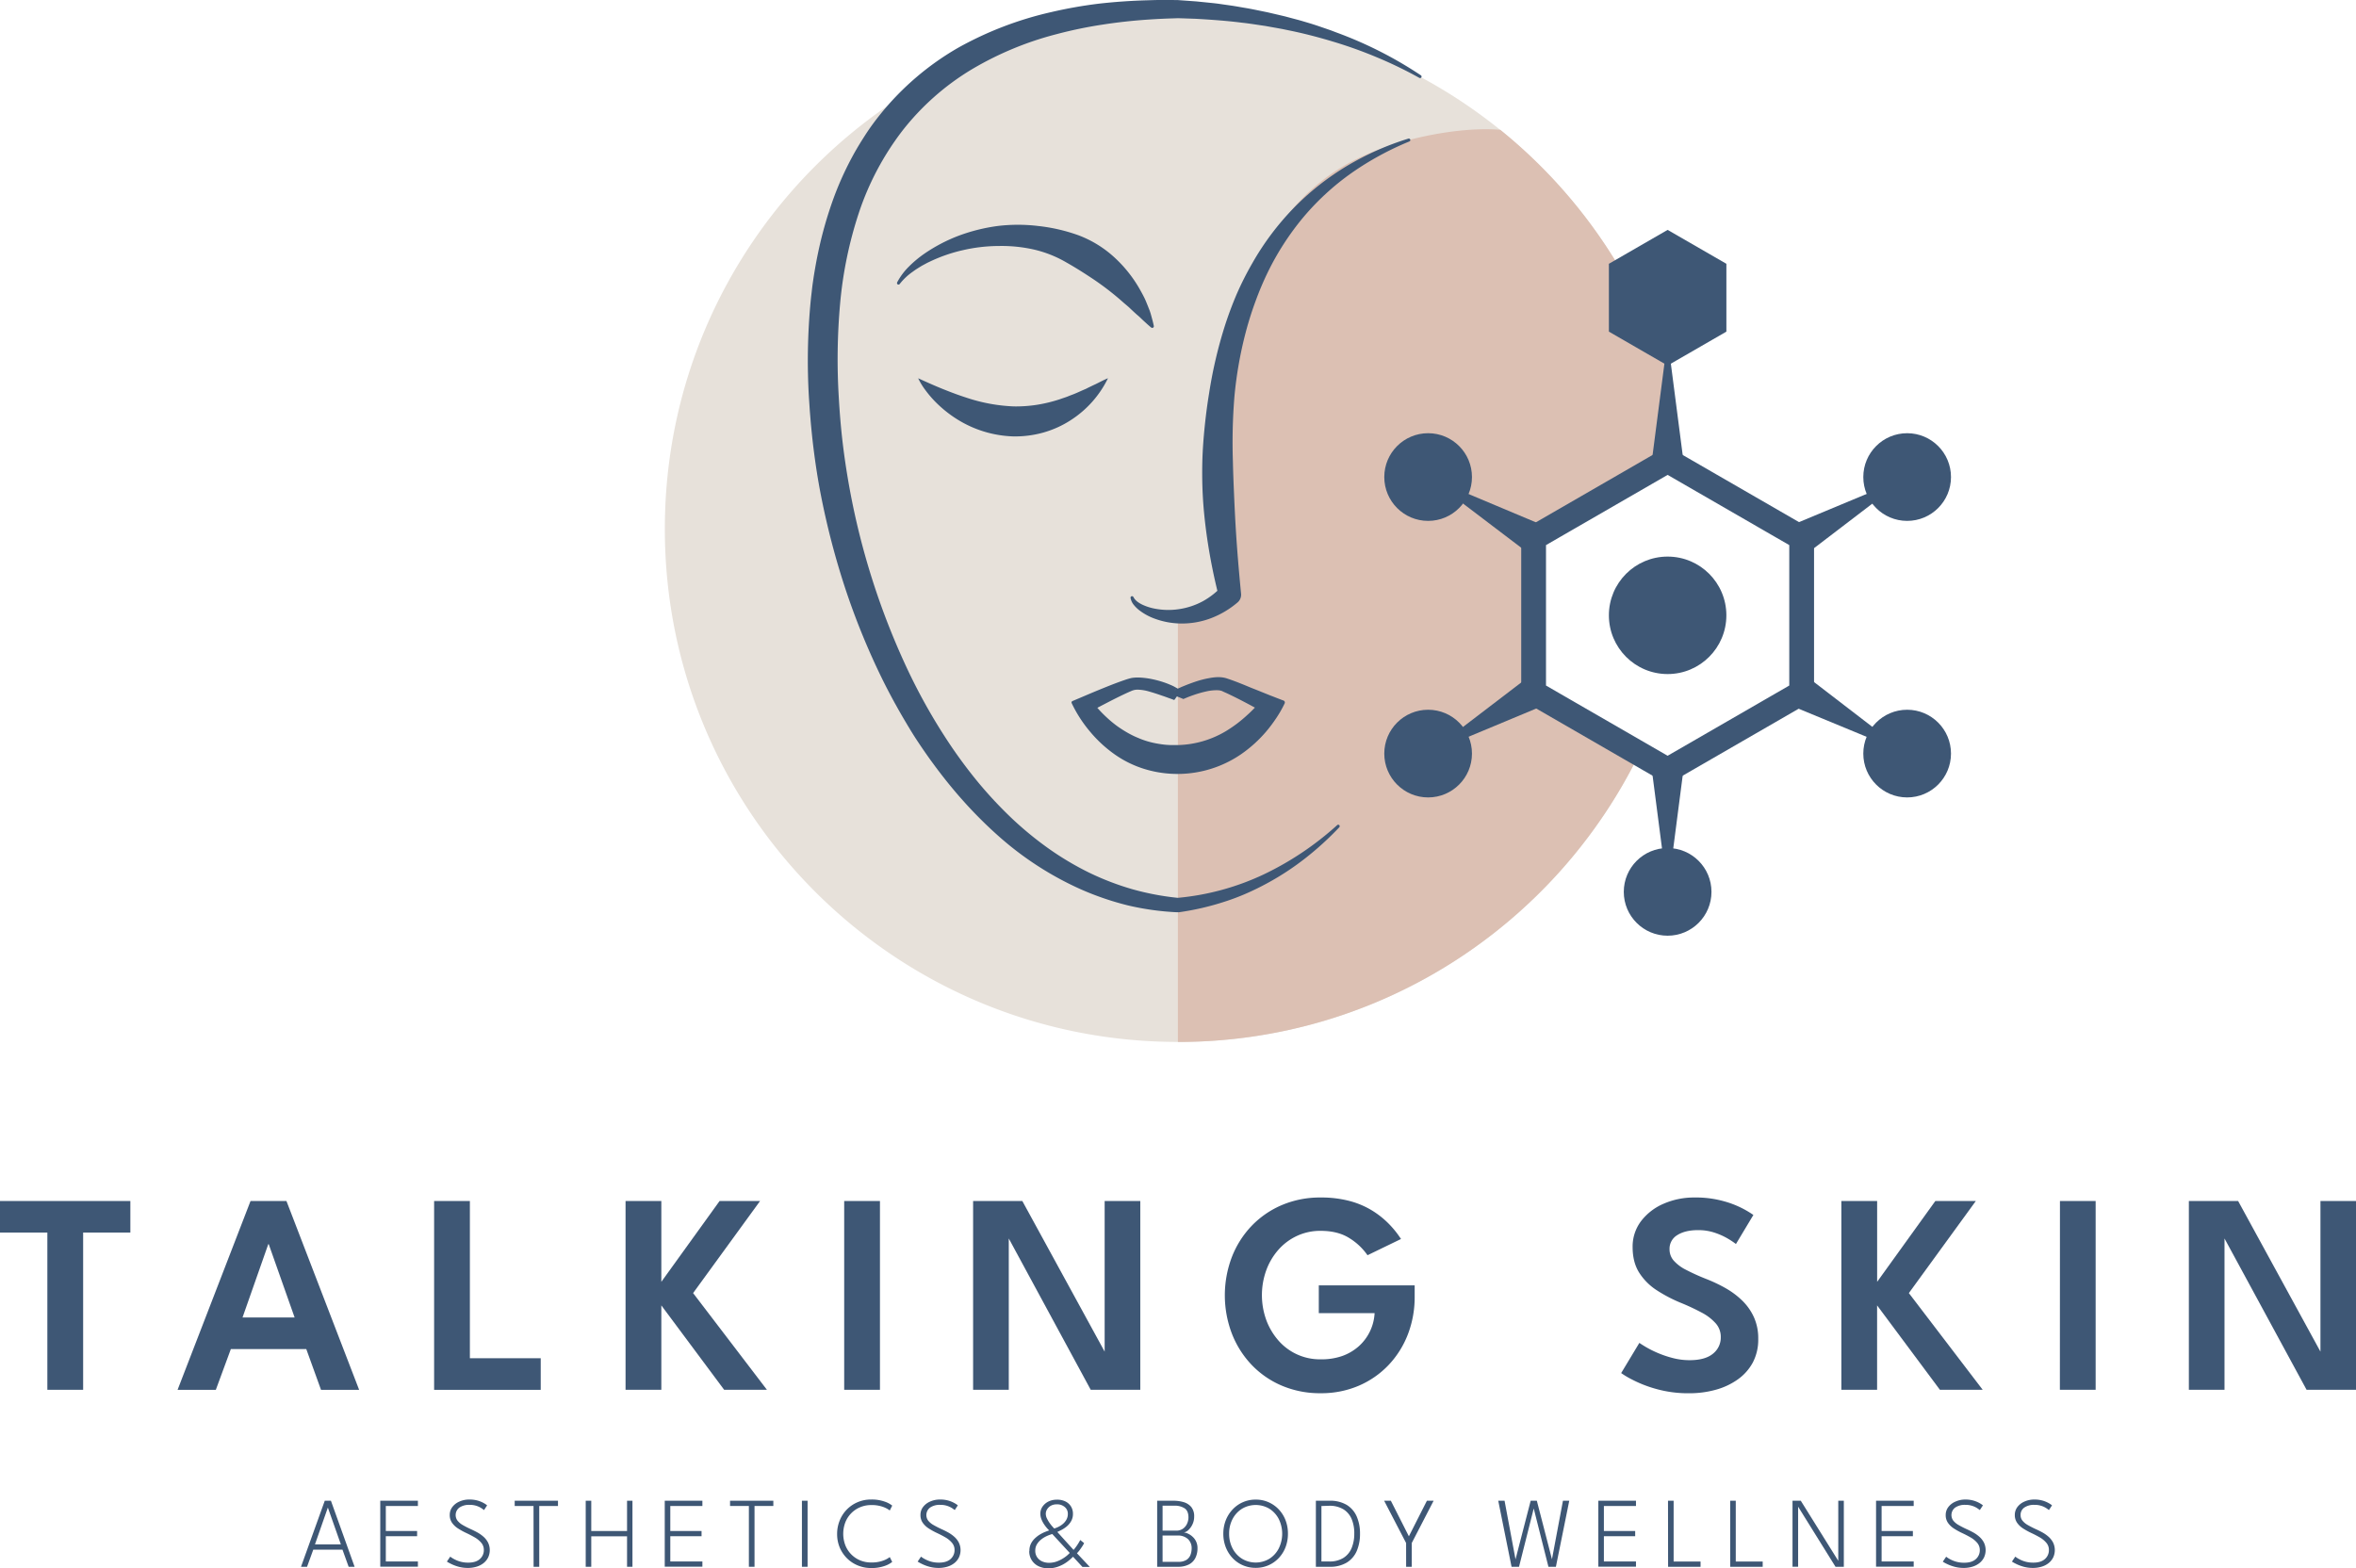<svg xmlns="http://www.w3.org/2000/svg" viewBox="0 0 1306.36 869.51"><defs><style>.cls-1{fill:#3e5775;}.cls-2{fill:#e7e1da;}.cls-3{fill:#dcc0b3;}.cls-4{fill:none;stroke:#3e5775;stroke-linecap:round;stroke-linejoin:round;stroke-width:13.74px;}</style></defs><g id="Layer_2" data-name="Layer 2"><g id="Layer_1-2" data-name="Layer 1"><path class="cls-1" d="M180.08,832.21h3.41l13.13,36.63h-3.3l-3.42-9.49H173.7l-3.45,9.49H166.9Zm-5.44,24.22H189l-7.16-20.31h-.09Z"/><path class="cls-1" d="M210.85,832.21h20.87v2.91H213.93V849h17.35v2.88H213.93v14h17.79v2.91H210.85Z"/><path class="cls-1" d="M260.11,831.54a16.55,16.55,0,0,1,5.21.72,15.72,15.72,0,0,1,3.37,1.52,9.39,9.39,0,0,1,1.41,1l-1.72,2.61a17.21,17.21,0,0,0-1.46-1.06,11.7,11.7,0,0,0-6.56-1.83,9.38,9.38,0,0,0-5.63,1.5,5.18,5.18,0,0,0-1,7.31,10.29,10.29,0,0,0,2.95,2.43q1.88,1.08,4.23,2.17c1.24.55,2.49,1.17,3.74,1.85a19,19,0,0,1,3.44,2.42,11.07,11.07,0,0,1,2.52,3.22,9.64,9.64,0,0,1,.07,8.24,9.29,9.29,0,0,1-2.51,3.12,11.54,11.54,0,0,1-3.84,2,16.09,16.09,0,0,1-4.89.71,19.08,19.08,0,0,1-5.74-.82,23,23,0,0,1-4.16-1.7,13.08,13.08,0,0,1-1.75-1l1.86-2.74c.22.18.61.45,1.18.82a17.49,17.49,0,0,0,2.12,1.12,15.57,15.57,0,0,0,3,1,16,16,0,0,0,3.64.39q4.28,0,6.48-2a6.46,6.46,0,0,0,2.21-5,6.08,6.08,0,0,0-1.41-4,13.77,13.77,0,0,0-3.64-3q-2.22-1.28-4.63-2.41a38.65,38.65,0,0,1-4.64-2.55,11.78,11.78,0,0,1-3.33-3.17,7.42,7.42,0,0,1-1.25-4.33,7.16,7.16,0,0,1,1.43-4.38,9.59,9.59,0,0,1,3.86-3A13.1,13.1,0,0,1,260.11,831.54Z"/><path class="cls-1" d="M295.83,835.12H285.39v-2.91h24v2.91H299v33.72h-3.13Z"/><path class="cls-1" d="M347.69,851.94H327.85v16.9h-3.08V832.21h3.08V849h19.84V832.21h3v36.63h-3Z"/><path class="cls-1" d="M368.59,832.21h20.87v2.91H371.67V849H389v2.88H371.67v14h17.79v2.91H368.59Z"/><path class="cls-1" d="M415.24,835.12H404.8v-2.91h24v2.91H418.37v33.72h-3.13Z"/><path class="cls-1" d="M444.65,832.21h3.14v36.63h-3.14Z"/><path class="cls-1" d="M483.06,866.45a18.38,18.38,0,0,0,6.51-1,13.33,13.33,0,0,0,3.79-2l1.36,2.69a13.48,13.48,0,0,1-4.26,2.25,21.32,21.32,0,0,1-7.4,1.14,19,19,0,0,1-7.48-1.46,18.39,18.39,0,0,1-6-4,18.83,18.83,0,0,1-4-6,19.27,19.27,0,0,1-1.41-7.4,19.6,19.6,0,0,1,1.4-7.42A18.39,18.39,0,0,1,475.57,833a18.85,18.85,0,0,1,7.49-1.47,21.32,21.32,0,0,1,7.4,1.14,13.48,13.48,0,0,1,4.26,2.25l-1.36,2.69a13.33,13.33,0,0,0-3.79-2,18.38,18.38,0,0,0-6.51-1,15.66,15.66,0,0,0-6,1.15,15,15,0,0,0-8.28,8.29,17.93,17.93,0,0,0,0,13A15,15,0,0,0,477,865.3,15.66,15.66,0,0,0,483.06,866.45Z"/><path class="cls-1" d="M521.11,831.54a16.48,16.48,0,0,1,5.2.72,15.5,15.5,0,0,1,3.37,1.52,9.16,9.16,0,0,1,1.42,1l-1.72,2.61c-.28-.24-.77-.59-1.46-1.06a12,12,0,0,0-2.68-1.26,11.8,11.8,0,0,0-3.88-.57,9.39,9.39,0,0,0-5.64,1.5,5.2,5.2,0,0,0-1,7.31,10.34,10.34,0,0,0,3,2.43q1.88,1.08,4.23,2.17c1.24.55,2.48,1.17,3.73,1.85a18.65,18.65,0,0,1,3.44,2.42,11.1,11.1,0,0,1,2.53,3.22,9.64,9.64,0,0,1,.07,8.24,9.29,9.29,0,0,1-2.51,3.12,11.59,11.59,0,0,1-3.85,2,16,16,0,0,1-4.88.71,19.08,19.08,0,0,1-5.74-.82,23.13,23.13,0,0,1-4.17-1.7,14.84,14.84,0,0,1-1.75-1l1.86-2.74c.23.18.62.45,1.18.82a18.5,18.5,0,0,0,2.13,1.12,15.46,15.46,0,0,0,2.95,1,16.15,16.15,0,0,0,3.65.39q4.27,0,6.48-2a6.5,6.5,0,0,0,2.21-5,6,6,0,0,0-1.42-4,13.55,13.55,0,0,0-3.63-3q-2.22-1.28-4.64-2.41a38.49,38.49,0,0,1-4.63-2.55,11.78,11.78,0,0,1-3.33-3.17,7.35,7.35,0,0,1-1.25-4.33,7.1,7.1,0,0,1,1.43-4.38,9.63,9.63,0,0,1,3.85-3A13.15,13.15,0,0,1,521.11,831.54Z"/><path class="cls-1" d="M570.78,860a8.84,8.84,0,0,1,.9-4.07,10.73,10.73,0,0,1,2.31-3,16.14,16.14,0,0,1,2.94-2.17,20.67,20.67,0,0,1,2.84-1.37c.87-.33,1.53-.57,2-.72a13,13,0,0,1-1.25-1.28,22.23,22.23,0,0,1-1.65-2.19,15,15,0,0,1-1.43-2.76,8.34,8.34,0,0,1-.58-3,6.84,6.84,0,0,1,1.22-4,8.73,8.73,0,0,1,3.3-2.81,10.46,10.46,0,0,1,4.72-1,10.07,10.07,0,0,1,4.71,1,7.44,7.44,0,0,1,3.05,2.79,7.64,7.64,0,0,1,1.07,4,8,8,0,0,1-1.09,4.26,10.79,10.79,0,0,1-2.62,3,17,17,0,0,1-2.94,1.87c-.93.46-1.6.77-2,1l9,9.93c.42-.48,1-1.21,1.7-2.2a30.91,30.91,0,0,0,2-3.29l2.14,1.72a13.68,13.68,0,0,1-1,1.76c-.47.73-1,1.45-1.51,2.17a18.36,18.36,0,0,1-1.46,1.7l7.13,7.58h-4.08l-5.22-5.66a26.59,26.59,0,0,1-3.49,3,19.35,19.35,0,0,1-4.58,2.42,15.89,15.89,0,0,1-5.64,1,12.13,12.13,0,0,1-5.52-1.21,9,9,0,0,1-5.05-8.31Zm12.68-9.33c-.35.1-.89.28-1.63.54a20,20,0,0,0-2.45,1.11,14.07,14.07,0,0,0-2.54,1.78,9.86,9.86,0,0,0-2,2.48,6.61,6.61,0,0,0-.8,3.28,6.25,6.25,0,0,0,1.07,3.73,6.59,6.59,0,0,0,2.8,2.28,9.15,9.15,0,0,0,3.73.76,12.76,12.76,0,0,0,4.66-.87,19.09,19.09,0,0,0,4-2.14,16.63,16.63,0,0,0,2.85-2.46ZM586,834.21a6.73,6.73,0,0,0-3.32.77,5.68,5.68,0,0,0-2.09,2,4.69,4.69,0,0,0-.72,2.45,6,6,0,0,0,.68,2.69,17.57,17.57,0,0,0,1.55,2.59,20.72,20.72,0,0,0,1.61,2l.82.9a14,14,0,0,0,2-.75,12.56,12.56,0,0,0,2.52-1.54,8.78,8.78,0,0,0,2.16-2.44,6.51,6.51,0,0,0,.89-3.45,4.76,4.76,0,0,0-1.69-3.71A6.38,6.38,0,0,0,586,834.21Z"/><path class="cls-1" d="M641.63,832.21h9.1a19.72,19.72,0,0,1,5.54.77,8.71,8.71,0,0,1,4.24,2.68,8,8,0,0,1,1.63,5.34,9.73,9.73,0,0,1-.95,4.33,10,10,0,0,1-2.27,3.14,4.7,4.7,0,0,1-2.5,1.33,6.77,6.77,0,0,1,2.19.61,9.68,9.68,0,0,1,2.51,1.63,8.31,8.31,0,0,1,2.87,6.53,11.79,11.79,0,0,1-1.15,5.32,8.26,8.26,0,0,1-3.56,3.63,12.89,12.89,0,0,1-6.22,1.32H641.63Zm3,16.59h7.44a6.42,6.42,0,0,0,3.91-1.12,6.81,6.81,0,0,0,2.26-2.82,8.42,8.42,0,0,0,.74-3.38q0-3.62-2.14-5.07a10,10,0,0,0-5.72-1.45h-6.49Zm0,17.29h8.6a8.28,8.28,0,0,0,4.65-1.09,5.74,5.74,0,0,0,2.25-2.83,10.4,10.4,0,0,0,.62-3.57,6.87,6.87,0,0,0-2-5.08,8.09,8.09,0,0,0-6-2h-8.13Z"/><path class="cls-1" d="M678.31,850.5a20.26,20.26,0,0,1,1.36-7.45,18.69,18.69,0,0,1,3.79-6,17.29,17.29,0,0,1,12.81-5.47,17.3,17.3,0,0,1,7.1,1.44,17.56,17.56,0,0,1,5.68,4,18.29,18.29,0,0,1,3.76,6,20.45,20.45,0,0,1,1.33,7.45,20.82,20.82,0,0,1-1.32,7.48,18.32,18.32,0,0,1-3.74,6,17.26,17.26,0,0,1-12.81,5.48,17.59,17.59,0,0,1-7.16-1.45,17.1,17.1,0,0,1-5.69-4,18.88,18.88,0,0,1-3.76-6A20.41,20.41,0,0,1,678.31,850.5Zm3.22,0a17.33,17.33,0,0,0,1.9,8.14,14.72,14.72,0,0,0,5.24,5.73,14.74,14.74,0,0,0,15.2,0,14.68,14.68,0,0,0,5.19-5.73,18.47,18.47,0,0,0,0-16.28,14.73,14.73,0,0,0-5.19-5.7,14.86,14.86,0,0,0-15.2,0,14.78,14.78,0,0,0-5.24,5.7A17.3,17.3,0,0,0,681.53,850.5Z"/><path class="cls-1" d="M729.63,832.21h7.54a17.88,17.88,0,0,1,9.61,2.34,14.11,14.11,0,0,1,5.53,6.48,23.52,23.52,0,0,1,1.79,9.47,23.94,23.94,0,0,1-1.77,9.49,14.08,14.08,0,0,1-5.53,6.49,17.79,17.79,0,0,1-9.63,2.36h-7.54Zm3.08,2.94V865.9h4.21a14.55,14.55,0,0,0,8-2,11.7,11.7,0,0,0,4.52-5.43,20.49,20.49,0,0,0,1.48-8,20.23,20.23,0,0,0-1.41-8,11.69,11.69,0,0,0-4.54-5.46,14.63,14.63,0,0,0-8-2Z"/><path class="cls-1" d="M779.66,855.66l-12.18-23.45h3.72l10,19.73,10-19.73h3.72l-12.13,23.45v13.18h-3.11Z"/><path class="cls-1" d="M862.72,868.84h-4.14l-8.49-33.66h.67l-8.49,33.66h-4.14l-7.38-36.63h3.5l6.1,32.63h-.05l8.43-32.63h3.42l8.43,32.63h-.08l6.13-32.63h3.5Z"/><path class="cls-1" d="M886.25,832.21h20.87v2.91H889.33V849h17.35v2.88H889.33v14h17.79v2.91H886.25Z"/><path class="cls-1" d="M924.88,832.21H928v33.72h14.93v2.91h-18Z"/><path class="cls-1" d="M959.35,832.21h3.1v33.72h14.93v2.91h-18Z"/><path class="cls-1" d="M996.87,835.26l.16,0v33.55h-3.11V832.21h4.58l20.93,33.55-.14,0V832.21h3.08v36.63h-4.61Z"/><path class="cls-1" d="M1040.24,832.21h20.87v2.91h-17.79V849h17.34v2.88h-17.34v14h17.79v2.91h-20.87Z"/><path class="cls-1" d="M1089.5,831.54a16.48,16.48,0,0,1,5.2.72,15.5,15.5,0,0,1,3.37,1.52,9.16,9.16,0,0,1,1.42,1l-1.72,2.61c-.28-.24-.77-.59-1.46-1.06a12,12,0,0,0-2.68-1.26,11.8,11.8,0,0,0-3.88-.57,9.39,9.39,0,0,0-5.64,1.5,5.2,5.2,0,0,0-1,7.31,10.34,10.34,0,0,0,3,2.43q1.88,1.08,4.23,2.17c1.24.55,2.48,1.17,3.73,1.85a18.65,18.65,0,0,1,3.44,2.42,11.1,11.1,0,0,1,2.53,3.22,9.64,9.64,0,0,1,.07,8.24,9.29,9.29,0,0,1-2.51,3.12,11.69,11.69,0,0,1-3.85,2,16,16,0,0,1-4.88.71,19.2,19.2,0,0,1-5.75-.82A23.3,23.3,0,0,1,1079,867a13.91,13.91,0,0,1-1.75-1l1.86-2.74c.23.18.62.45,1.18.82a17.7,17.7,0,0,0,2.13,1.12,15.46,15.46,0,0,0,3,1,16.15,16.15,0,0,0,3.65.39q4.27,0,6.48-2a6.5,6.5,0,0,0,2.21-5,6.09,6.09,0,0,0-1.42-4,13.55,13.55,0,0,0-3.63-3q-2.22-1.28-4.64-2.41a38.49,38.49,0,0,1-4.63-2.55,11.78,11.78,0,0,1-3.33-3.17,7.35,7.35,0,0,1-1.25-4.33,7.1,7.1,0,0,1,1.43-4.38,9.56,9.56,0,0,1,3.85-3A13.15,13.15,0,0,1,1089.5,831.54Z"/><path class="cls-1" d="M1127.82,831.54a16.44,16.44,0,0,1,5.2.72,15.61,15.61,0,0,1,3.38,1.52,9.39,9.39,0,0,1,1.41,1l-1.72,2.61a17.21,17.21,0,0,0-1.46-1.06,11.7,11.7,0,0,0-6.56-1.83,9.36,9.36,0,0,0-5.63,1.5,4.87,4.87,0,0,0-2.06,4.16,4.81,4.81,0,0,0,1.09,3.15,10.29,10.29,0,0,0,3,2.43q1.88,1.08,4.23,2.17c1.24.55,2.49,1.17,3.74,1.85a19.35,19.35,0,0,1,3.44,2.42,11.24,11.24,0,0,1,2.52,3.22,9.64,9.64,0,0,1,.07,8.24,9.29,9.29,0,0,1-2.51,3.12,11.54,11.54,0,0,1-3.84,2,16.09,16.09,0,0,1-4.89.71,19.08,19.08,0,0,1-5.74-.82,23,23,0,0,1-4.16-1.7,13.08,13.08,0,0,1-1.75-1l1.86-2.74c.22.18.61.45,1.18.82a17.49,17.49,0,0,0,2.12,1.12,15.46,15.46,0,0,0,3,1,16.15,16.15,0,0,0,3.65.39q4.28,0,6.48-2a6.5,6.5,0,0,0,2.21-5,6,6,0,0,0-1.42-4,13.55,13.55,0,0,0-3.63-3q-2.22-1.28-4.64-2.41a39.28,39.28,0,0,1-4.63-2.55,11.78,11.78,0,0,1-3.33-3.17,7.42,7.42,0,0,1-1.25-4.33,7.16,7.16,0,0,1,1.43-4.38,9.59,9.59,0,0,1,3.86-3A13.1,13.1,0,0,1,1127.82,831.54Z"/><path class="cls-2" d="M925.14,209.79v0l-.45,45.62,0,0-74.31,42.9v85.81l58.55,33.81c-46.2,94.65-143.39,159.86-255.81,159.86-157.11,0-284.48-127.35-284.48-284.47S496,8.83,653.1,8.83a284.7,284.7,0,0,1,272,201Z"/><path class="cls-2" d="M935.86,261.87l-4.39-2.54,4.26,1.39C935.78,261.11,935.83,261.48,935.86,261.87Z"/><path class="cls-3" d="M925.14,209.79l-.45,45.64,0,0-74.31,42.9v85.81l58.55,33.81c-46.2,94.65-143.39,159.86-255.81,159.86V339.88l28.82-10.3s-17.25-114.78,6.65-157.66c0,0,10.73-56.08,61-82.39,25.59-13.42,61.66-19.42,82.3-17.53a284.91,284.91,0,0,1,89.29,125.77c.59,1.64,3,1.41,3.52,3.06C925.46,203.18,924.41,207.41,925.14,209.79Z"/><path class="cls-3" d="M935.86,261.87l-4.39-2.54,4.26,1.39C935.78,261.11,935.83,261.48,935.86,261.87Z"/><path class="cls-1" d="M742.61,458.76a169.69,169.69,0,0,1-18.63,17,150.49,150.49,0,0,1-21.29,14q-5.64,3.07-11.55,5.67A124.5,124.5,0,0,1,679.07,500a148.32,148.32,0,0,1-25.33,5.87,3.73,3.73,0,0,1-.66,0l-.61,0a148.37,148.37,0,0,1-27.1-3.8,159.57,159.57,0,0,1-26-8.88,177.91,177.91,0,0,1-46-29.82A239.6,239.6,0,0,1,534,444c-6.06-6.78-11.73-13.88-17.06-21.19-2.68-3.65-5.24-7.38-7.75-11.13s-4.86-7.62-7.15-11.5q-6.92-11.64-12.9-23.74a398.75,398.75,0,0,1-20.36-49.83,430.5,430.5,0,0,1-13.6-52C453.45,265.8,452.1,256.9,451,248c-.55-4.46-1-9-1.42-13.44l-.55-6.69-.45-6.72a346.38,346.38,0,0,1,.93-54.23c.22-2.28.51-4.55.76-6.82s.61-4.54.94-6.81c.73-4.54,1.53-9.07,2.5-13.59a221,221,0,0,1,7.45-26.84A174.8,174.8,0,0,1,472.53,87c2.23-4.17,4.72-8.21,7.29-12.2s5.4-7.82,8.39-11.53a153.89,153.89,0,0,1,43-36.75A193.29,193.29,0,0,1,582.8,6.73,249.25,249.25,0,0,1,609.54,2c9-1,17.9-1.62,26.82-1.85C638.58.09,640.81,0,643,0l3.33,0,3.42,0,3.43.05,3.39.24,6.75.49,6.64.67c2.2.23,4.41.43,6.61.77l6.59.94c2.19.33,4.38.74,6.56,1.11,4.38.7,8.72,1.68,13.06,2.54l6.47,1.51,3.23.76,3.21.86c2.13.58,4.28,1.11,6.4,1.74s4.24,1.25,6.35,1.92,4.19,1.42,6.28,2.12l3.13,1.08L741,18a222.29,222.29,0,0,1,46.89,23.79l0,0a.83.83,0,0,1-.87,1.41,229.27,229.27,0,0,0-23.29-11.3,240,240,0,0,0-24.38-8.76c-8.26-2.5-16.63-4.68-25.1-6.38l-3.17-.66-3.19-.58-6.38-1.14c-4.27-.6-8.53-1.34-12.83-1.79-8.57-1.1-17.19-1.68-25.81-2.18l-6.46-.22-3.23-.1L650,10.2c-4.29.12-8.62.35-12.93.63-8.61.57-17.21,1.49-25.73,2.82A239.94,239.94,0,0,0,586,18.9a180.07,180.07,0,0,0-47.49,19.75,140.79,140.79,0,0,0-38.27,34,154.92,154.92,0,0,0-24,45.33,224.16,224.16,0,0,0-10.42,50.48,347.25,347.25,0,0,0-.74,51.71c.49,8.62,1.19,17.24,2.22,25.81s2.34,17.11,3.91,25.6a409.1,409.1,0,0,0,31.44,98.47,320.61,320.61,0,0,0,25.59,45c4.89,7.1,10.09,14,15.65,20.59a231.48,231.48,0,0,0,17.77,18.75,190.5,190.5,0,0,0,20,16.32,164.92,164.92,0,0,0,22.16,13.16,150.23,150.23,0,0,0,24,9.22,147.81,147.81,0,0,0,25.3,4.8H653A141.8,141.8,0,0,0,700.48,485a168.81,168.81,0,0,0,41-27.48.83.83,0,0,1,1.16,1.18Z"/><path class="cls-1" d="M654.07,382.39a3.26,3.26,0,0,0-1.31-.18,3.54,3.54,0,0,0-.81.18,3,3,0,0,0-.58.29l.06,0,.12-.06.23-.12.47-.22.92-.44L655,381c1.24-.53,2.48-1,3.74-1.52,2.52-.93,5-1.85,7.67-2.54,1.3-.35,2.63-.65,4-.88a28.85,28.85,0,0,1,4.07-.53,17.1,17.1,0,0,1,4.21.26,14.78,14.78,0,0,1,2,.56c.62.22,1.26.41,1.87.64,2.48.87,4.9,1.84,7.32,2.81l3.61,1.5,3.63,1.44,7.24,2.92c2.43.91,4.83,1.91,7.29,2.79a1.18,1.18,0,0,1,.71,1.51v0l-.06.13h0a63.56,63.56,0,0,1-4.64,8.13,80.6,80.6,0,0,1-5.58,7.44,72.05,72.05,0,0,1-13.81,12.51,62.38,62.38,0,0,1-53.74,8.25,58.66,58.66,0,0,1-16.72-8.27,71.22,71.22,0,0,1-13.58-12.65,72.56,72.56,0,0,1-10-15.57.87.87,0,0,1,.42-1.17l0,0c4.79-2,9.54-4.08,14.35-6.05s9.62-3.92,14.57-5.61a37.16,37.16,0,0,1,3.88-1.14,21.52,21.52,0,0,1,4.15-.25,44.61,44.61,0,0,1,8.09,1.09,54.25,54.25,0,0,1,7.76,2.34c1.24.52,2.48,1,3.68,1.64l1.78,1,.88.5Zm2.17,5.26-3.5-1.41a.92.92,0,0,1-.48-.62l.35.5v0l-.7,1-.42.57c-.27.37-.38.47-.43.49l-.21-.08-.44-.17-.87-.33-1.78-.62c-1.17-.43-2.34-.86-3.52-1.24-2.32-.82-4.63-1.57-6.87-2.21a24.63,24.63,0,0,0-6.4-1.08,8.29,8.29,0,0,0-2.42.28,1.78,1.78,0,0,0-.41.14l-.1,0-.15.06-.4.17c-.55.24-1.07.45-1.64.71-4.47,2-9.07,4.36-13.61,6.72s-9.12,4.8-13.54,7.33l4.68-12c0-.06.1.13.17.22l.24.36.53.77c.36.53.74,1.06,1.14,1.58.79,1.06,1.62,2.1,2.48,3.12a66.31,66.31,0,0,0,5.5,5.73,64.19,64.19,0,0,0,6,5,68.58,68.58,0,0,0,6.31,4c1.07.59,2.15,1.15,3.25,1.66s2.2.95,3.3,1.41a45.4,45.4,0,0,0,6.72,2.1,59.46,59.46,0,0,0,6.9,1.15c1.16.11,2.33.18,3.52.21.58,0,1.18,0,1.77,0l1.85,0a54.46,54.46,0,0,0,26.61-7.68,73,73,0,0,0,11.93-9c1.94-1.7,3.75-3.59,5.57-5.49.91-1,1.78-1.94,2.63-2.93.44-.49.87-1,1.28-1.47l.59-.71.29-.32c.08-.08.21-.26.21-.18h0l5.06,13.23c-4.45-2.47-9-4.94-13.54-7.38s-9.11-4.8-13.53-6.85c-.57-.27-1.08-.48-1.62-.72l-.4-.18-.18-.1a1.5,1.5,0,0,0-.36-.18,7.48,7.48,0,0,0-2.33-.44,25.08,25.08,0,0,0-6.49.67,59.19,59.19,0,0,0-7,2c-1.18.4-2.35.84-3.51,1.31l-1.73.72Z"/><path class="cls-1" d="M628.53,331.16c.93,1.92,3,3.26,5.11,4.25a28.33,28.33,0,0,0,6.75,2.12,39.41,39.41,0,0,0,14,.16,39.91,39.91,0,0,0,12.81-4.42A42.41,42.41,0,0,0,677.64,325l-1.87,5.63a313.86,313.86,0,0,1-7.1-37c-.8-6.25-1.42-12.54-1.75-18.84s-.4-12.64-.24-19,.64-12.66,1.28-19,1.46-12.6,2.49-18.86a248.63,248.63,0,0,1,8.66-37.07q2.91-9.09,6.67-17.88A173.42,173.42,0,0,1,694.36,146a150.7,150.7,0,0,1,22.79-30.46,147.05,147.05,0,0,1,29.6-23.45,156.18,156.18,0,0,1,34.14-15.21.83.83,0,0,1,.57,1.56A165.48,165.48,0,0,0,749.31,96a141.75,141.75,0,0,0-26.65,24.5,150.81,150.81,0,0,0-19.54,30.15,168,168,0,0,0-7,16.53c-2.08,5.62-3.87,11.35-5.4,17.14a219,219,0,0,0-6.24,35.46,312.78,312.78,0,0,0-.86,36.1c.13,6,.37,12.05.63,18.08s.55,12.07.9,18.12c.72,12.1,1.75,24.22,2.93,36.41l.08.83a5.63,5.63,0,0,1-2,4.79,50.27,50.27,0,0,1-14.68,8.7,45.4,45.4,0,0,1-16.57,2.95,43.56,43.56,0,0,1-16.1-3.25,31.67,31.67,0,0,1-7.1-4.1,18.28,18.28,0,0,1-3-2.93,8.37,8.37,0,0,1-1.84-3.93.83.83,0,0,1,.71-.94.85.85,0,0,1,.87.46Z"/><path class="cls-1" d="M497.49,156.51A35.92,35.92,0,0,1,504,147.8a61.5,61.5,0,0,1,8.37-7,90.32,90.32,0,0,1,19.35-10.14,99.45,99.45,0,0,1,21.46-5.34,93.82,93.82,0,0,1,22.47,0A96.5,96.5,0,0,1,598,130.47a61.37,61.37,0,0,1,19.63,12,72.33,72.33,0,0,1,14.19,17.64c.92,1.64,1.83,3.26,2.65,4.92s1.49,3.42,2.18,5.13c.33.87.7,1.7,1,2.59s.55,1.77.79,2.67l.73,2.68c.2.91.44,1.79.61,2.71a.89.89,0,0,1-.71,1,.86.86,0,0,1-.7-.17l-.05,0c-.73-.59-1.4-1.2-2.09-1.8l-2-1.83c-.67-.6-1.29-1.22-1.93-1.83s-1.31-1.18-2-1.76c-1.3-1.18-2.57-2.35-3.8-3.53s-2.6-2.23-3.85-3.35a154.9,154.9,0,0,0-15.45-12.06c-5.29-3.57-10.54-6.91-16-10a64.86,64.86,0,0,0-17.78-7.07,81.21,81.21,0,0,0-19.44-2,90.14,90.14,0,0,0-19.82,2.26,87,87,0,0,0-19.1,6.66c-.78.34-1.51.76-2.26,1.16s-1.5.79-2.22,1.24c-1.44.89-2.91,1.77-4.25,2.79a33.38,33.38,0,0,0-7.42,6.91h0a.83.83,0,0,1-1.41-.88Z"/><path class="cls-1" d="M509.1,209.76c4.77,2.17,9.27,4.19,13.77,6s8.92,3.47,13.3,4.86a94.16,94.16,0,0,0,26,4.75,76.11,76.11,0,0,0,12.77-.89,81,81,0,0,0,12.81-3.12c1.06-.38,2.14-.74,3.23-1.11s2.13-.86,3.23-1.25c2.21-.8,4.33-1.82,6.55-2.79.55-.25,1.13-.45,1.67-.73s1.07-.56,1.63-.82c1.11-.52,2.21-1.08,3.37-1.59,2.23-1.11,4.47-2.3,6.93-3.34a57.51,57.51,0,0,1-20.88,23.41,55.79,55.79,0,0,1-15.06,6.75A58,58,0,0,1,561.72,242a62.26,62.26,0,0,1-31.14-9.58,66.7,66.7,0,0,1-12.33-10,58.93,58.93,0,0,1-5.07-6A38.84,38.84,0,0,1,509.1,209.76Z"/><polygon class="cls-1" points="847.34 306.66 791.87 264.54 856.08 291.52 847.34 306.66"/><polygon class="cls-1" points="1057.48 417.89 995.87 392.42 1004.61 377.27 1057.48 417.89"/><polygon class="cls-1" points="854.73 391.69 791.87 417.89 845.99 376.55 854.73 391.69"/><polygon class="cls-1" points="1057.48 264.54 1003.36 305.88 994.62 290.74 1057.48 264.54"/><polygon class="cls-1" points="915.93 255.41 924.67 187.87 933.42 255.41 915.93 255.41"/><polygon class="cls-1" points="924.67 494.57 915.93 427.03 933.42 427.03 924.67 494.57"/><polygon class="cls-1" points="892.1 146.28 892.1 183.9 924.67 202.7 957.25 183.9 957.25 146.28 924.67 127.48 892.1 146.28"/><circle class="cls-1" cx="1057.48" cy="264.54" r="24.31"/><circle class="cls-1" cx="1057.48" cy="417.89" r="24.31"/><circle class="cls-1" cx="924.67" cy="494.57" r="24.31"/><circle class="cls-1" cx="791.87" cy="417.89" r="24.31"/><circle class="cls-1" cx="791.87" cy="264.54" r="24.31"/><polygon class="cls-4" points="850.36 298.31 850.36 384.12 924.67 427.03 998.99 384.12 998.99 298.31 924.67 255.41 850.36 298.31"/><circle class="cls-1" cx="924.67" cy="341.22" r="32.57"/><path class="cls-1" d="M26.26,683.5H0V666H72.28V683.5H46.1v87.19H26.26Z"/><path class="cls-1" d="M138.92,666h19.91l40.31,104.72H178l-8.17-22.61H128l-8.33,22.61H98.46Zm-4.44,64.58h28.88L149,689.93h-.24Z"/><path class="cls-1" d="M240.71,666h19.83v87.19h39.28v17.53H240.71Z"/><path class="cls-1" d="M384.31,717.06l40.94,53.63H401.53l-34.83-46.8v46.8H346.86V666H366.7v44.82L399,666h22.45Z"/><path class="cls-1" d="M468.09,666h19.83V770.69H468.09Z"/><path class="cls-1" d="M558,684.29l1.35.24v86.16H539.57V666h27.29l47,86-1.35.32V666h19.76V770.69H604.79Z"/><path class="cls-1" d="M731.25,712.78h53.16v6.27a57.37,57.37,0,0,1-3.77,20.9A51.64,51.64,0,0,1,769.89,757a49.9,49.9,0,0,1-16.54,11.46,52.67,52.67,0,0,1-21.07,4.13,53.88,53.88,0,0,1-21.58-4.21,50.33,50.33,0,0,1-16.82-11.66A52.82,52.82,0,0,1,683,739.39a59.74,59.74,0,0,1,0-42.2,52.43,52.43,0,0,1,10.91-17.3,50.66,50.66,0,0,1,16.82-11.62,54.05,54.05,0,0,1,21.58-4.21,61.06,61.06,0,0,1,16.27,2A47,47,0,0,1,761,671.4a49.29,49.29,0,0,1,9.28,7.46,53.15,53.15,0,0,1,6.55,8.21l-18.57,9a33.75,33.75,0,0,0-10.11-9.52q-6.32-4-15.91-4a30.42,30.42,0,0,0-13.13,2.82,31.19,31.19,0,0,0-10.31,7.73,35.76,35.76,0,0,0-6.71,11.39,40.65,40.65,0,0,0,0,27.41,36.26,36.26,0,0,0,6.71,11.38,30.41,30.41,0,0,0,23.44,10.51A34.81,34.81,0,0,0,744.1,752a28.13,28.13,0,0,0,9.25-5.39,26.47,26.47,0,0,0,8.84-18.41H731.25Z"/><path class="cls-1" d="M939.51,664.06A57.32,57.32,0,0,1,956,666.17a52.88,52.88,0,0,1,16.22,7.57l-9.67,16.11a44.4,44.4,0,0,0-4.33-2.9,37.6,37.6,0,0,0-7.34-3.33,28.39,28.39,0,0,0-9.28-1.47q-7.22,0-11.54,2.74a8.78,8.78,0,0,0-4.33,7.89A9.42,9.42,0,0,0,928,699a22.66,22.66,0,0,0,6.79,5.12,116.56,116.56,0,0,0,11,5,84.56,84.56,0,0,1,10.91,5.15,45.08,45.08,0,0,1,9.29,6.91,30.54,30.54,0,0,1,6.5,9.2,28.29,28.29,0,0,1,2.42,12,27.25,27.25,0,0,1-3,13.17,27.63,27.63,0,0,1-8.41,9.44,38.72,38.72,0,0,1-12.26,5.71,54.32,54.32,0,0,1-14.52,1.91,65.55,65.55,0,0,1-18.52-2.42,68.19,68.19,0,0,1-13.29-5.2,46.77,46.77,0,0,1-6-3.57L909,744.67c.64.48,1.84,1.24,3.61,2.3a57.73,57.73,0,0,0,6.51,3.26,57.13,57.13,0,0,0,8.41,2.85,36.93,36.93,0,0,0,9.32,1.19q8.57,0,12.93-3.57a11.42,11.42,0,0,0,4.36-9.28,11.26,11.26,0,0,0-2.77-7.54,27.29,27.29,0,0,0-7.82-6,122.66,122.66,0,0,0-12-5.59,81.4,81.4,0,0,1-13-6.86,32.12,32.12,0,0,1-9.64-9.68q-3.65-5.76-3.65-14.17A23.27,23.27,0,0,1,910,677.08a31.07,31.07,0,0,1,12.54-9.61A41.92,41.92,0,0,1,939.51,664.06Z"/><path class="cls-1" d="M1058.43,717.06l40.94,53.63h-23.72l-34.83-46.8v46.8H1021V666h19.84v44.82L1073.11,666h22.45Z"/><path class="cls-1" d="M1142.21,666H1162V770.69h-19.83Z"/><path class="cls-1" d="M1232.1,684.29l1.35.24v86.16h-19.76V666H1241l47,86-1.35.32V666h19.76V770.69h-27.45Z"/></g></g></svg>